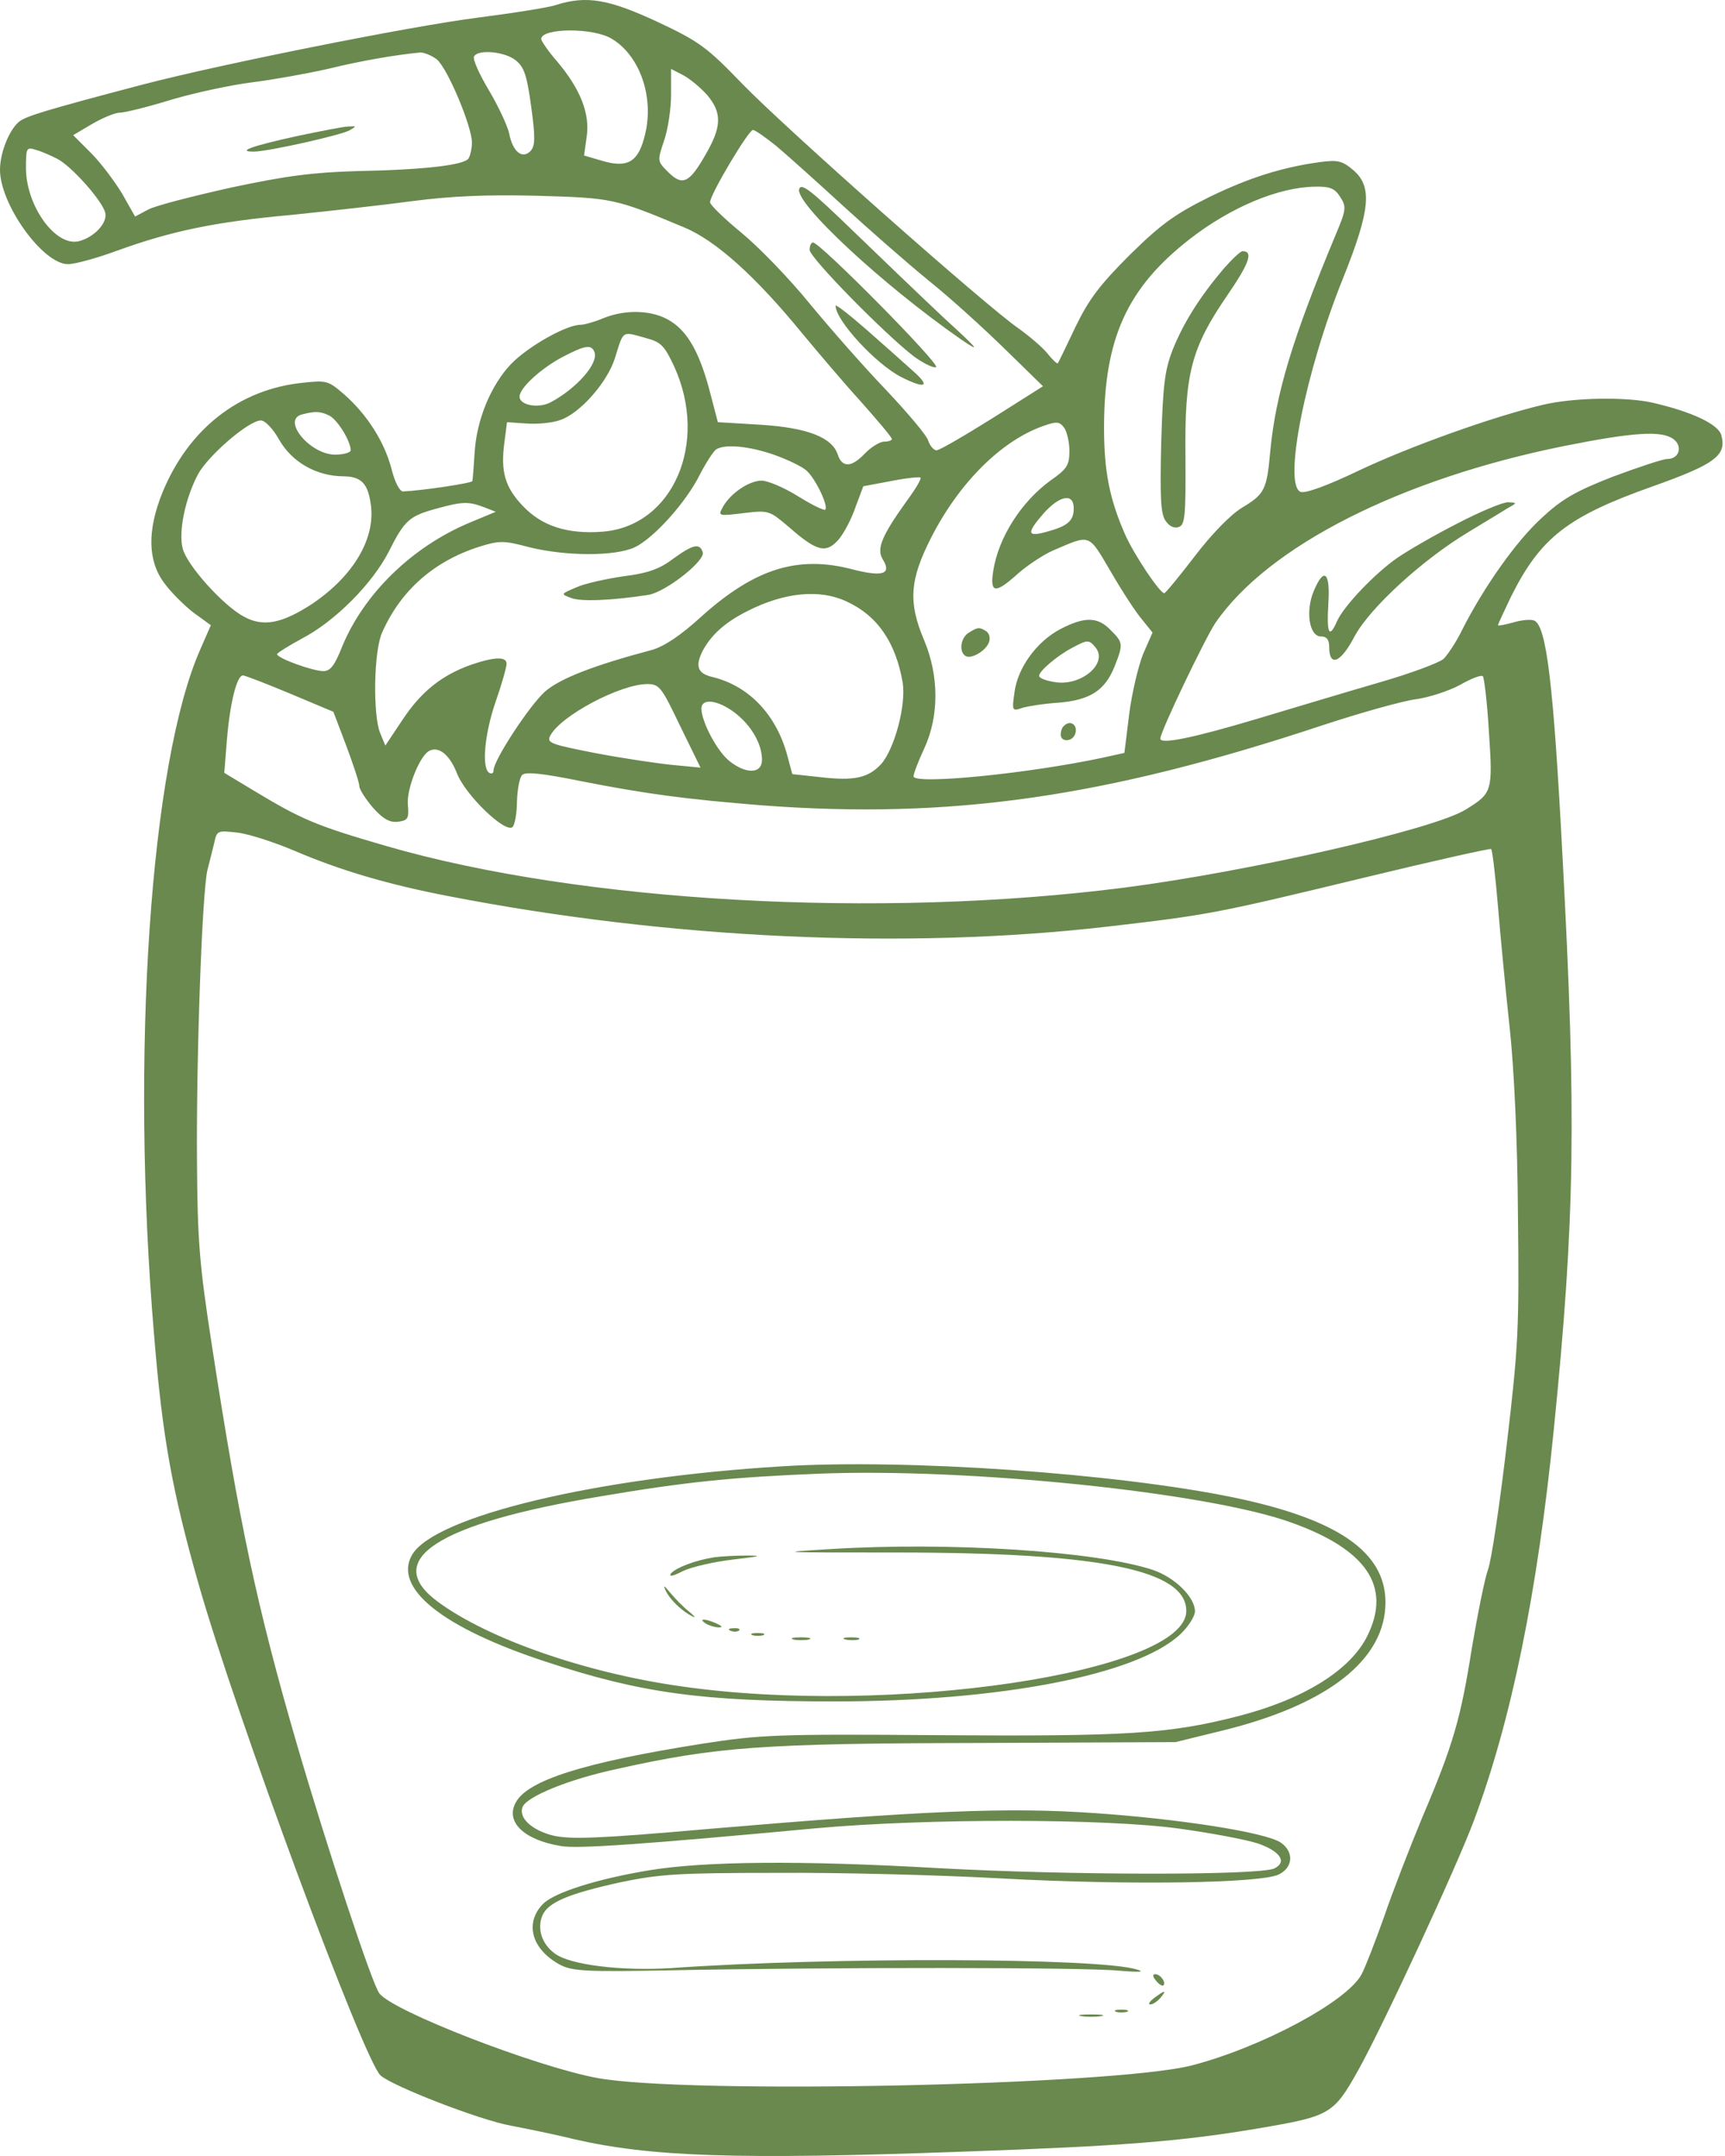 <svg width="120" height="150" viewBox="0 0 120 150" fill="none" xmlns="http://www.w3.org/2000/svg">
<path d="M38.703 0.338C38.221 0.519 35.691 0.91 33.131 1.242C28.462 1.844 15.361 4.464 9.939 5.88C3.193 7.657 1.807 8.079 1.325 8.47C0.632 9.042 0 10.639 0 11.813C0 14.223 2.982 18.379 4.729 18.379C5.211 18.379 6.747 17.957 8.132 17.445C11.957 16.06 14.999 15.428 20.33 14.946C22.981 14.675 26.776 14.253 28.764 13.982C31.354 13.65 33.793 13.53 37.347 13.62C42.618 13.771 42.769 13.801 47.588 15.819C49.786 16.723 52.587 19.253 55.81 23.198C56.834 24.433 58.641 26.572 59.846 27.897C61.051 29.252 62.045 30.427 62.045 30.547C62.045 30.637 61.804 30.728 61.503 30.728C61.201 30.728 60.569 31.119 60.117 31.601C59.214 32.535 58.581 32.535 58.28 31.631C57.888 30.427 56.172 29.764 52.949 29.553L49.937 29.372L49.425 27.415C48.732 24.704 47.919 23.168 46.714 22.385C45.51 21.572 43.582 21.481 41.956 22.144C41.383 22.385 40.66 22.596 40.389 22.596C39.395 22.596 36.745 24.102 35.57 25.306C34.155 26.782 33.131 29.222 33.01 31.601C32.95 32.535 32.89 33.378 32.86 33.469C32.83 33.619 29.366 34.131 28.041 34.192C27.8 34.192 27.468 33.559 27.227 32.595C26.745 30.758 25.541 28.83 23.914 27.415C22.83 26.481 22.71 26.451 21.053 26.632C16.626 27.084 13.102 29.854 11.295 34.282C10.24 36.902 10.271 39.011 11.415 40.547C11.867 41.179 12.8 42.113 13.463 42.625L14.668 43.498L13.945 45.155C10.451 53.016 9.066 73.436 10.722 92.923C11.295 99.971 11.987 103.796 13.825 110.242C16.415 119.337 25.3 143.342 26.474 144.396C27.318 145.149 33.372 147.499 35.54 147.89C36.624 148.101 38.582 148.492 39.907 148.824C45.269 150.059 51.262 150.269 67.014 149.697C78.189 149.306 82.254 148.974 87.585 148.071C92.525 147.227 92.766 147.107 94.483 144.035C96.2 140.963 101.32 129.909 102.524 126.686C105.145 119.669 106.952 110.814 108.096 99.399C109.572 84.701 109.663 77.623 108.699 59.642C108.066 47.564 107.584 43.498 106.711 43.167C106.47 43.077 105.807 43.137 105.235 43.318C104.663 43.468 104.211 43.559 104.211 43.498C104.211 43.408 104.633 42.535 105.115 41.51C107.163 37.414 109.03 35.938 114.994 33.83C119.301 32.294 120.114 31.692 119.752 30.306C119.572 29.523 117.704 28.65 114.964 28.017C113.096 27.596 109.452 27.656 107.313 28.168C103.88 28.981 98.067 31.059 94.513 32.746C92.314 33.8 90.808 34.342 90.477 34.222C89.242 33.74 90.808 25.819 93.459 19.283C95.326 14.614 95.477 12.988 94.151 11.843C93.368 11.181 93.067 11.12 91.862 11.271C89.212 11.633 86.893 12.355 84.062 13.741C81.712 14.915 80.749 15.608 78.58 17.747C76.502 19.825 75.749 20.819 74.815 22.746C74.183 24.072 73.641 25.216 73.58 25.276C73.55 25.337 73.219 25.035 72.857 24.584C72.526 24.162 71.592 23.379 70.84 22.837C68.641 21.331 54.696 8.982 51.654 5.85C49.184 3.29 48.672 2.898 45.72 1.513C42.347 -0.054 40.811 -0.325 38.703 0.338ZM42.588 2.717C44.516 3.892 45.51 6.753 44.877 9.344C44.425 11.271 43.672 11.723 41.865 11.181L40.63 10.819L40.811 9.524C41.052 7.928 40.389 6.211 38.763 4.284C38.13 3.561 37.648 2.838 37.648 2.717C37.648 1.934 41.323 1.904 42.588 2.717ZM30.39 4.133C31.143 4.765 32.83 8.801 32.83 9.916C32.83 10.337 32.709 10.85 32.589 11.03C32.287 11.482 29.547 11.813 24.848 11.904C21.746 11.994 19.909 12.235 16.083 13.048C13.403 13.65 10.783 14.313 10.301 14.584L9.397 15.066L8.494 13.47C7.981 12.627 7.018 11.331 6.325 10.639L5.09 9.404L6.415 8.621C7.138 8.199 8.012 7.838 8.343 7.838C8.674 7.838 10.271 7.446 11.927 6.934C13.553 6.452 16.083 5.91 17.529 5.729C18.975 5.549 21.324 5.127 22.8 4.796C25.119 4.223 27.619 3.802 29.245 3.651C29.516 3.651 30.029 3.862 30.39 4.133ZM35.871 4.193C36.474 4.675 36.655 5.247 36.956 7.446C37.257 9.645 37.227 10.157 36.896 10.518C36.323 11.09 35.661 10.548 35.42 9.283C35.299 8.741 34.667 7.386 34.004 6.271C33.342 5.157 32.86 4.103 32.98 3.922C33.281 3.41 35.118 3.591 35.871 4.193ZM49.214 6.633C50.238 7.868 50.208 8.832 49.064 10.789C47.949 12.747 47.467 12.958 46.473 11.964C45.72 11.211 45.72 11.211 46.202 9.765C46.473 8.982 46.684 7.536 46.684 6.573V4.796L47.558 5.247C48.039 5.518 48.762 6.121 49.214 6.633ZM54.003 10.157C54.756 10.789 56.834 12.657 58.641 14.313C60.449 15.97 63.129 18.319 64.605 19.524C66.111 20.728 68.49 22.897 69.936 24.313L72.556 26.873L69.032 29.102C67.105 30.306 65.358 31.33 65.147 31.33C64.966 31.33 64.695 31.029 64.575 30.668C64.484 30.306 63.129 28.71 61.623 27.114C60.117 25.547 57.738 22.837 56.322 21.12C54.907 19.373 52.768 17.174 51.563 16.18C50.389 15.217 49.395 14.253 49.395 14.072C49.395 13.53 52.075 9.042 52.377 9.042C52.527 9.042 53.25 9.554 54.003 10.157ZM3.946 11.03C4.939 11.512 7.108 13.952 7.319 14.795C7.5 15.488 6.566 16.512 5.482 16.783C3.855 17.174 1.807 14.313 1.807 11.693C1.807 10.277 1.837 10.217 2.5 10.428C2.861 10.518 3.524 10.819 3.946 11.03ZM93.218 13.681C93.669 14.373 93.669 14.554 92.917 16.331C89.905 23.56 88.76 27.355 88.369 31.36C88.128 34.101 87.977 34.372 86.381 35.336C85.598 35.818 84.303 37.143 83.128 38.679C82.044 40.095 81.08 41.27 80.99 41.27C80.688 41.27 78.881 38.589 78.249 37.143C77.195 34.734 76.803 32.806 76.803 29.764C76.803 23.56 78.399 20.036 82.766 16.632C85.628 14.403 88.971 13.018 91.471 12.988C92.495 12.958 92.856 13.108 93.218 13.681ZM44.967 23.529C45.991 23.801 46.232 24.072 46.895 25.487C49.335 30.818 46.805 36.631 41.895 36.993C39.456 37.173 37.709 36.601 36.383 35.216C35.118 33.89 34.817 32.806 35.088 30.788L35.269 29.372L36.594 29.463C37.317 29.523 38.401 29.433 38.974 29.222C40.329 28.77 42.227 26.632 42.769 24.945C43.401 22.927 43.221 23.048 44.967 23.529ZM41.353 24.493C41.654 25.276 40.118 27.023 38.311 27.987C37.468 28.439 36.143 28.198 36.143 27.596C36.143 26.993 37.618 25.638 39.154 24.825C40.721 24.011 41.142 23.951 41.353 24.493ZM22.92 28.921C23.493 29.222 24.396 30.698 24.396 31.33C24.396 31.481 23.914 31.631 23.312 31.631C21.565 31.631 19.547 29.192 21.023 28.83C21.927 28.59 22.318 28.62 22.92 28.921ZM19.427 30.607C20.33 32.174 22.017 33.107 23.824 33.137C25.089 33.137 25.571 33.589 25.782 35.005C26.173 37.384 24.637 40.035 21.746 41.992C19.637 43.378 18.312 43.649 16.957 42.896C15.541 42.143 13.011 39.342 12.71 38.167C12.409 37.023 12.861 34.734 13.764 33.017C14.427 31.752 17.258 29.282 18.131 29.252C18.403 29.222 18.975 29.794 19.427 30.607ZM74.394 31.36C74.394 32.354 74.243 32.625 73.068 33.439C71.05 34.914 69.454 37.384 69.093 39.733C68.852 41.3 69.243 41.33 70.84 39.884C71.502 39.312 72.586 38.589 73.279 38.288C75.899 37.173 75.689 37.083 77.285 39.794C78.068 41.149 79.032 42.625 79.453 43.107L80.176 44.01L79.514 45.516C79.182 46.36 78.731 48.257 78.55 49.703L78.219 52.383L76.713 52.715C71.502 53.829 63.551 54.612 63.551 54.01C63.551 53.829 63.882 52.956 64.304 52.052C65.328 49.823 65.328 47.052 64.304 44.583C63.159 41.902 63.28 40.336 64.786 37.384C66.743 33.559 69.665 30.668 72.556 29.644C73.49 29.312 73.701 29.312 74.032 29.764C74.213 30.005 74.394 30.758 74.394 31.36ZM116.409 30.547C117.072 31.029 116.831 31.933 115.988 31.933C115.686 31.933 113.97 32.505 112.193 33.167C109.572 34.192 108.639 34.734 107.223 36.059C105.476 37.655 103.217 40.848 101.711 43.83C101.32 44.643 100.717 45.546 100.416 45.847C100.085 46.119 98.157 46.842 96.079 47.444C94.001 48.046 90.085 49.221 87.375 50.034C83.038 51.329 80.718 51.811 80.718 51.389C80.718 50.907 83.821 44.432 84.543 43.348C88.218 37.986 97.465 33.318 108.819 31.029C113.638 30.065 115.596 29.945 116.409 30.547ZM53.822 31.631C54.756 31.963 55.78 32.445 56.111 32.746C56.744 33.318 57.647 35.216 57.407 35.456C57.346 35.547 56.473 35.125 55.509 34.523C54.545 33.92 53.401 33.439 52.979 33.439C52.106 33.439 50.78 34.342 50.268 35.306C49.937 35.908 49.997 35.908 51.744 35.697C53.491 35.487 53.521 35.517 54.907 36.691C56.834 38.378 57.467 38.529 58.34 37.535C58.702 37.113 59.244 36.089 59.515 35.276L60.057 33.83L61.984 33.469C63.039 33.258 63.972 33.167 64.033 33.228C64.123 33.288 63.701 34.011 63.099 34.824C61.322 37.294 60.961 38.197 61.412 38.92C62.045 39.944 61.412 40.155 59.304 39.613C55.509 38.619 52.527 39.553 48.823 42.866C47.347 44.221 46.202 44.974 45.359 45.215C41.293 46.299 38.944 47.203 37.889 48.137C36.805 49.13 34.336 52.895 34.336 53.588C34.336 53.799 34.215 53.859 34.034 53.769C33.492 53.438 33.703 51.058 34.486 48.799C34.908 47.594 35.239 46.42 35.239 46.179C35.239 45.667 34.396 45.697 32.799 46.239C30.751 46.962 29.306 48.106 28.011 50.064L26.806 51.871L26.444 50.998C25.932 49.733 25.992 45.245 26.595 43.98C27.89 41.059 30.209 39.041 33.311 38.047C34.757 37.595 35.028 37.595 36.835 38.077C39.425 38.709 42.799 38.709 44.154 38.077C45.479 37.444 47.738 34.944 48.702 32.987C49.124 32.174 49.636 31.39 49.816 31.27C50.419 30.878 52.075 31.029 53.822 31.631ZM74.695 35.366C74.695 36.24 74.273 36.601 72.827 36.993C71.442 37.384 71.382 37.113 72.617 35.697C73.731 34.463 74.695 34.282 74.695 35.366ZM33.643 35.276L34.486 35.607L32.679 36.36C28.643 38.047 25.3 41.33 23.794 45.004C23.282 46.299 22.981 46.691 22.499 46.691C21.746 46.691 19.276 45.787 19.276 45.516C19.276 45.426 20.059 44.944 20.993 44.432C23.312 43.227 25.902 40.607 27.047 38.378C28.131 36.209 28.462 35.908 30.33 35.396C32.167 34.884 32.589 34.884 33.643 35.276ZM58.882 41.842C61.051 42.836 62.316 44.703 62.798 47.504C63.039 49.07 62.225 52.112 61.292 53.166C60.388 54.13 59.424 54.341 57.075 54.07L55.117 53.859L54.786 52.624C54.033 49.763 52.136 47.745 49.606 47.112C48.521 46.872 48.341 46.36 48.883 45.275C49.485 44.161 50.449 43.287 52.015 42.504C54.575 41.209 57.015 40.968 58.882 41.842ZM20.18 48.257L23.192 49.522L24.095 51.901C24.577 53.197 24.999 54.462 24.999 54.703C24.999 54.913 25.42 55.576 25.932 56.178C26.655 56.992 27.107 57.232 27.679 57.172C28.372 57.082 28.462 56.961 28.372 55.968C28.282 54.913 29.155 52.684 29.818 52.263C30.48 51.871 31.263 52.474 31.775 53.769C32.348 55.305 35.179 58.016 35.661 57.534C35.811 57.383 35.962 56.57 35.962 55.757C35.992 54.913 36.143 54.1 36.323 53.919C36.564 53.678 37.709 53.799 40.389 54.341C44.967 55.245 47.738 55.606 52.979 56.028C66.111 57.022 76.863 55.486 92.013 50.456C94.663 49.582 97.585 48.769 98.489 48.649C99.392 48.528 100.778 48.076 101.561 47.655C102.344 47.203 103.067 46.932 103.157 47.052C103.247 47.143 103.458 48.889 103.579 50.938C103.85 55.064 103.82 55.184 101.952 56.329C99.723 57.714 86.863 60.636 78.249 61.75C61.111 63.949 40.359 62.774 26.866 58.859C21.987 57.443 20.993 57.022 17.65 55.004L15.601 53.769L15.782 51.51C15.993 48.92 16.475 46.992 16.897 46.992C17.047 46.992 18.523 47.564 20.18 48.257ZM47.317 50.516L48.732 53.407L46.865 53.227C45.871 53.136 43.431 52.775 41.504 52.413C38.281 51.781 38.01 51.691 38.281 51.179C39.004 49.793 43.16 47.594 45.028 47.594C45.871 47.594 46.022 47.805 47.317 50.516ZM51.112 49.582C52.256 50.456 53.009 51.751 53.009 52.865C53.009 53.829 51.925 53.889 50.75 52.956C49.907 52.293 48.823 50.275 48.792 49.311C48.792 48.558 49.907 48.679 51.112 49.582ZM20.481 59.19C23.643 60.545 26.986 61.539 31.233 62.353C46.594 65.334 63.069 66.087 77.104 64.461C84.092 63.648 84.574 63.557 94.784 61.088C99.633 59.913 103.669 59.01 103.729 59.07C103.82 59.13 104.03 60.967 104.211 63.106C104.392 65.274 104.753 69.039 105.024 71.539C105.326 74.28 105.566 79.4 105.597 84.58C105.687 92.441 105.627 93.646 104.813 100.543C104.332 104.639 103.759 108.525 103.518 109.187C103.277 109.85 102.796 112.29 102.404 114.579C101.621 119.548 101.109 121.355 98.94 126.445C98.067 128.554 96.862 131.656 96.29 133.343C95.688 135.029 94.995 136.836 94.724 137.349C93.73 139.246 87.766 142.439 82.887 143.704C77.405 145.089 47.889 145.722 41.564 144.577C37.317 143.794 27.258 139.909 26.384 138.674C25.872 138.011 22.74 128.494 20.662 121.386C17.86 111.748 16.656 106.055 14.728 93.526C13.885 88.074 13.734 86.327 13.704 80.876C13.644 73.497 14.066 62.051 14.427 60.545C14.578 59.973 14.788 59.1 14.909 58.618C15.089 57.775 15.15 57.775 16.505 57.925C17.288 58.016 19.065 58.588 20.481 59.19Z" fill="#69894E"/>
<path d="M20.541 9.494C17.529 10.157 16.445 10.548 17.649 10.548C18.643 10.548 23.703 9.404 24.306 9.073C24.818 8.771 24.818 8.771 24.245 8.801C23.914 8.801 22.258 9.133 20.541 9.494Z" fill="#69894E"/>
<path d="M55.599 13.138C55.238 14.102 61.442 19.855 66.864 23.62C68.279 24.584 68.098 24.343 65.659 22.114C64.093 20.638 61.231 17.897 59.304 16.03C56.442 13.259 55.75 12.717 55.599 13.138Z" fill="#69894E"/>
<path d="M56.322 17.385C56.322 17.927 61.623 23.319 63.611 24.825C64.243 25.276 64.906 25.608 65.117 25.548C65.478 25.397 57.045 16.873 56.563 16.873C56.413 16.873 56.322 17.114 56.322 17.385Z" fill="#69894E"/>
<path d="M58.129 21.27C58.129 22.294 60.93 25.336 62.707 26.24C64.394 27.083 64.755 26.902 63.52 25.818C62.918 25.276 61.472 23.981 60.267 22.927C59.093 21.903 58.129 21.15 58.129 21.27Z" fill="#69894E"/>
<path d="M85.085 18.741C83.459 20.668 82.315 22.475 81.562 24.373C81.019 25.788 80.899 26.812 80.778 30.878C80.688 34.734 80.748 35.818 81.11 36.27C81.351 36.631 81.712 36.782 82.013 36.661C82.435 36.511 82.495 35.848 82.465 31.722C82.405 25.969 82.857 24.222 85.417 20.488C86.923 18.289 87.194 17.476 86.441 17.476C86.29 17.476 85.688 18.048 85.085 18.741Z" fill="#69894E"/>
<path d="M73.761 43.769C72.105 44.643 70.779 46.48 70.569 48.197C70.388 49.462 70.418 49.492 71.111 49.251C71.502 49.13 72.647 48.95 73.641 48.889C75.809 48.709 76.863 48.046 77.526 46.39C78.159 44.793 78.128 44.703 77.255 43.83C76.351 42.896 75.448 42.896 73.761 43.769ZM76.201 45.034C77.134 46.149 75.177 47.805 73.309 47.444C72.737 47.353 72.285 47.173 72.285 47.022C72.285 46.691 73.52 45.637 74.544 45.094C75.659 44.492 75.749 44.492 76.201 45.034Z" fill="#69894E"/>
<path d="M67.406 44.011C66.834 44.342 66.683 45.336 67.165 45.637C67.557 45.878 68.551 45.306 68.792 44.703C68.912 44.402 68.822 44.071 68.611 43.92C68.129 43.619 68.039 43.619 67.406 44.011Z" fill="#69894E"/>
<path d="M74.002 50.516C73.881 50.606 73.791 50.877 73.791 51.118C73.791 51.63 74.574 51.63 74.785 51.088C75.026 50.456 74.454 50.034 74.002 50.516Z" fill="#69894E"/>
<path d="M101.38 36.42C99.784 37.234 97.916 38.318 97.223 38.8C95.687 39.854 93.489 42.143 93.007 43.227C92.465 44.462 92.284 44.101 92.404 42.023C92.555 39.794 92.103 39.402 91.38 41.149C90.808 42.535 91.079 44.281 91.892 44.281C92.284 44.281 92.465 44.492 92.465 45.004C92.465 46.45 93.278 46.119 94.242 44.251C95.326 42.264 98.97 38.92 102.193 36.993C103.217 36.36 104.392 35.667 104.813 35.396C105.566 34.975 105.566 34.975 104.904 34.945C104.512 34.945 102.946 35.607 101.38 36.42Z" fill="#69894E"/>
<path d="M46.804 38.89C45.901 39.583 45.057 39.884 43.371 40.095C42.136 40.275 40.63 40.607 40.058 40.878C39.003 41.33 39.003 41.33 39.726 41.6C40.389 41.872 42.557 41.781 45.087 41.39C46.292 41.209 49.123 38.98 48.882 38.408C48.672 37.775 48.22 37.866 46.804 38.89Z" fill="#69894E"/>
<path d="M54.364 102.019C41.473 102.802 30.269 105.483 28.673 108.163C27.317 110.482 30.781 113.253 37.95 115.603C44.576 117.801 48.852 118.373 58.069 118.373C69.544 118.373 79.092 116.536 82.104 113.705C82.676 113.163 83.128 112.44 83.128 112.109C83.128 111.115 81.712 109.729 80.176 109.217C76.231 107.922 66.111 107.26 57.828 107.772C53.792 108.013 54.153 108.013 62.346 108.013C76.501 108.013 82.525 109.217 82.525 112.079C82.525 116.356 61.894 119.428 47.346 117.319C40.751 116.386 34.004 114.036 30.51 111.476C26.474 108.555 30.36 105.995 41.835 104.097C47.678 103.103 50.961 102.772 56.924 102.531C67.315 102.109 84.031 103.826 89.844 105.934C95.055 107.802 96.802 110.362 95.145 113.765C93.971 116.205 90.657 118.253 86.019 119.428C81.29 120.632 78.339 120.813 65.358 120.723C53.912 120.632 52.888 120.693 48.792 121.325C40.63 122.62 36.684 123.855 35.871 125.421C35.148 126.747 36.444 128.012 39.004 128.433C40.148 128.644 44.786 128.313 56.774 127.198C64.424 126.506 76.893 126.506 82.073 127.228C84.242 127.53 86.652 127.981 87.495 128.252C89.061 128.795 89.573 129.548 88.639 129.999C87.495 130.481 74.514 130.481 65.207 129.969C55.72 129.427 49.033 129.487 45.178 130.12C41.534 130.722 38.612 131.656 37.799 132.439C36.474 133.764 36.956 135.601 38.943 136.686C39.817 137.138 40.66 137.198 46.834 137.077C57.617 136.866 75.538 136.866 77.857 137.107C79.303 137.228 79.694 137.198 79.062 137.017C76.381 136.204 57.768 136.144 46.684 136.927C43.25 137.138 39.636 136.716 38.582 135.903C37.678 135.24 37.347 134.156 37.739 133.252C38.13 132.349 39.576 131.746 43.13 130.963C45.871 130.391 47.136 130.301 54.063 130.301C58.37 130.27 65.418 130.451 69.725 130.692C78.58 131.174 87.645 131.023 88.941 130.421C89.965 129.939 90.025 128.825 89.091 128.192C88.007 127.469 81.923 126.536 76.14 126.144C70.086 125.722 64.334 125.963 49.123 127.259C41.594 127.921 39.696 127.981 38.492 127.71C37.016 127.349 36.052 126.475 36.353 125.722C36.624 125 39.546 123.795 42.919 123.072C49.816 121.536 53.009 121.295 67.918 121.265L81.772 121.205L85.085 120.391C92.404 118.584 96.38 115.452 96.38 111.476C96.38 107.983 93.067 105.693 85.838 104.188C77.676 102.501 63.008 101.477 54.364 102.019Z" fill="#69894E"/>
<path d="M49.696 108.344C48.341 108.555 47.046 109.067 46.684 109.458C46.504 109.73 46.805 109.669 47.498 109.308C48.13 109.007 49.726 108.645 51.051 108.495C52.859 108.284 53.1 108.224 51.955 108.224C51.142 108.224 50.118 108.284 49.696 108.344Z" fill="#69894E"/>
<path d="M46.323 110.693C46.654 111.356 47.467 112.109 48.19 112.471C48.431 112.591 48.311 112.44 47.919 112.109C47.528 111.808 46.955 111.206 46.624 110.814C46.172 110.272 46.112 110.242 46.323 110.693Z" fill="#69894E"/>
<path d="M49.093 112.952C49.334 113.103 49.756 113.223 49.997 113.223C50.298 113.223 50.238 113.133 49.846 112.952C49.033 112.591 48.551 112.591 49.093 112.952Z" fill="#69894E"/>
<path d="M50.84 113.464C51.051 113.555 51.322 113.525 51.413 113.434C51.533 113.344 51.352 113.254 51.021 113.284C50.69 113.284 50.599 113.374 50.84 113.464Z" fill="#69894E"/>
<path d="M52.347 113.765C52.527 113.826 52.889 113.826 53.099 113.765C53.28 113.675 53.13 113.615 52.708 113.615C52.286 113.615 52.136 113.675 52.347 113.765Z" fill="#69894E"/>
<path d="M55.208 114.067C55.479 114.127 55.961 114.127 56.262 114.067C56.533 113.976 56.292 113.916 55.72 113.916C55.147 113.916 54.906 113.976 55.208 114.067Z" fill="#69894E"/>
<path d="M58.822 114.067C59.093 114.127 59.515 114.127 59.726 114.067C59.906 113.976 59.696 113.916 59.184 113.916C58.702 113.916 58.521 113.976 58.822 114.067Z" fill="#69894E"/>
<path d="M80.418 137.8C80.628 138.072 80.869 138.192 80.93 138.132C81.14 137.921 80.719 137.349 80.357 137.349C80.177 137.349 80.177 137.529 80.418 137.8Z" fill="#69894E"/>
<path d="M80.296 139.005C79.965 139.246 79.845 139.457 80.025 139.457C80.206 139.457 80.507 139.246 80.718 139.005C81.2 138.433 81.049 138.433 80.296 139.005Z" fill="#69894E"/>
<path d="M77.646 139.969C77.827 140.029 78.189 140.029 78.399 139.969C78.58 139.879 78.43 139.818 78.008 139.818C77.586 139.818 77.436 139.879 77.646 139.969Z" fill="#69894E"/>
<path d="M75.236 140.27C75.598 140.33 76.2 140.33 76.592 140.27C76.953 140.21 76.652 140.15 75.899 140.15C75.146 140.15 74.845 140.21 75.236 140.27Z" fill="#69894E"/>
</svg>
